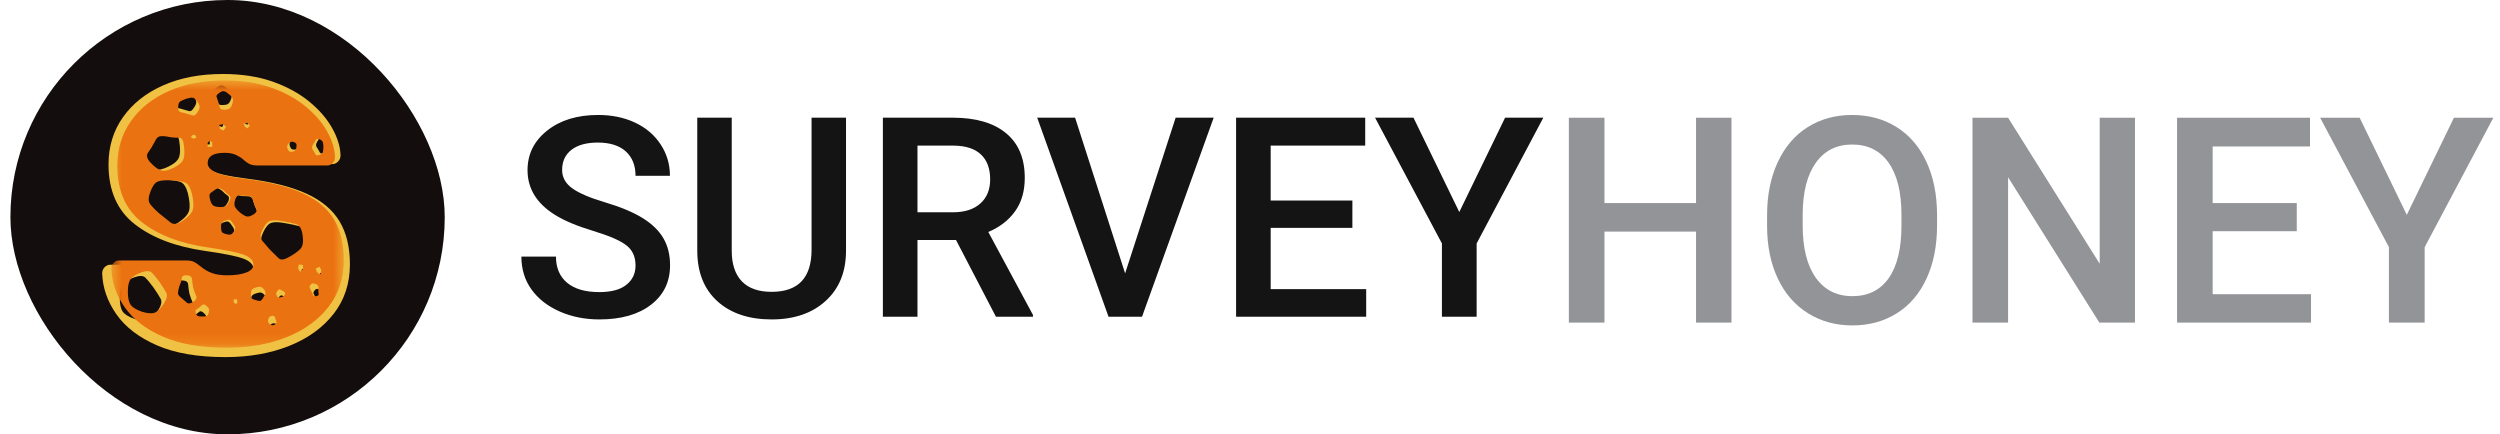 <?xml version="1.0" encoding="UTF-8"?>
<svg xmlns="http://www.w3.org/2000/svg" width="236" height="41" viewBox="0 0 236 41" fill="none">
  <rect x="0.983" width="41" height="41" rx="20.5" fill="#140D0D"></rect>
  <g clip-path="url(#clip0_219_140)">
    <path d="M21.282 33.711C18.664 33.711 16.507 33.34 14.809 32.597C13.109 31.855 11.835 30.877 10.986 29.664C10.138 28.451 9.69 27.164 9.645 25.803C9.645 25.583 9.72 25.392 9.871 25.23C10.025 25.069 10.208 24.988 10.421 24.988H17.144C17.521 24.988 17.809 25.043 18.009 25.153C18.212 25.266 18.431 25.421 18.667 25.617C18.995 25.892 19.365 26.103 19.778 26.251C20.191 26.399 20.692 26.473 21.282 26.473C22.084 26.473 22.728 26.38 23.213 26.194C23.695 26.009 23.935 25.754 23.935 25.431C23.935 24.988 23.611 24.648 22.962 24.411C22.314 24.177 21.118 23.936 19.375 23.689C16.59 23.294 14.372 22.451 12.721 21.163C11.07 19.877 10.244 17.997 10.244 15.523C10.244 13.838 10.698 12.354 11.605 11.068C12.513 9.783 13.776 8.781 15.394 8.063C17.009 7.344 18.89 6.985 21.036 6.985C22.805 6.985 24.374 7.226 25.744 7.707C27.11 8.191 28.265 8.824 29.209 9.604C30.152 10.381 30.871 11.216 31.366 12.11C31.864 13 32.124 13.852 32.147 14.667C32.147 14.89 32.07 15.083 31.916 15.244C31.762 15.406 31.592 15.486 31.405 15.486H24.329C23.998 15.486 23.732 15.437 23.532 15.337C23.329 15.237 23.123 15.089 22.913 14.894C22.795 14.77 22.576 14.627 22.255 14.466C21.937 14.304 21.531 14.223 21.036 14.223C19.902 14.223 19.336 14.57 19.336 15.265C19.336 15.608 19.596 15.911 20.117 16.172C20.635 16.433 21.685 16.662 23.267 16.858C25.626 17.157 27.518 17.633 28.943 18.286C30.372 18.942 31.41 19.815 32.059 20.905C32.708 21.994 33.032 23.343 33.032 24.952C33.032 26.756 32.519 28.315 31.494 29.628C30.465 30.941 29.066 31.95 27.297 32.654C25.528 33.359 23.523 33.711 21.282 33.711ZM21.459 8.356C21.272 8.185 21.108 8.087 20.967 8.063C20.823 8.039 20.646 8.112 20.436 8.284C20.246 8.408 20.181 8.539 20.24 8.676C20.299 8.81 20.364 9.001 20.436 9.248C20.482 9.448 20.528 9.609 20.574 9.733C20.623 9.857 20.754 9.919 20.967 9.919C21.203 9.919 21.38 9.888 21.498 9.826C21.616 9.764 21.721 9.609 21.812 9.362C21.884 9.114 21.898 8.922 21.852 8.784C21.803 8.65 21.672 8.508 21.459 8.356ZM18.274 9.063C18.11 8.839 17.958 8.723 17.817 8.712C17.676 8.698 17.475 8.729 17.213 8.805C16.931 8.905 16.72 8.997 16.579 9.083C16.438 9.169 16.367 9.374 16.367 9.697C16.367 9.968 16.456 10.123 16.633 10.161C16.81 10.195 17.027 10.25 17.286 10.326C17.522 10.402 17.711 10.457 17.852 10.491C17.992 10.529 18.133 10.436 18.274 10.212C18.441 9.992 18.525 9.802 18.525 9.64C18.525 9.479 18.441 9.286 18.274 9.063ZM23.582 11.512L23.37 11.254H22.948L23.09 11.625L23.336 11.774L23.582 11.512ZM20.967 11.996L21.178 11.589L20.859 11.367L20.505 11.439L20.574 11.847L20.967 11.996ZM18.205 12.703L18.063 12.44L17.852 12.403L17.64 12.666L17.92 12.811L18.205 12.703ZM15.198 12.589C14.89 12.541 14.647 12.541 14.47 12.589C14.293 12.641 14.135 12.826 13.994 13.146C13.758 13.593 13.54 13.945 13.34 14.203C13.14 14.464 13.217 14.792 13.571 15.188C13.994 15.634 14.359 15.901 14.667 15.986C14.975 16.073 15.399 15.98 15.94 15.708C16.484 15.437 16.808 15.139 16.913 14.816C17.021 14.497 17.027 14.027 16.933 13.409C16.883 12.914 16.7 12.678 16.382 12.703C16.064 12.727 15.669 12.689 15.198 12.589ZM30.978 13.63C30.978 13.407 30.955 13.24 30.909 13.13C30.86 13.017 30.742 12.924 30.555 12.852C30.365 12.8 30.247 12.831 30.201 12.945C30.152 13.055 30.069 13.196 29.951 13.368C29.81 13.591 29.798 13.777 29.916 13.924C30.034 14.1 30.123 14.249 30.181 14.373C30.241 14.497 30.365 14.521 30.555 14.445C30.768 14.373 30.891 14.275 30.924 14.151C30.96 14.027 30.978 13.854 30.978 13.63ZM19.797 13.63V13.182L19.552 12.996L19.336 13.223V13.63H19.797ZM28.078 13.182C27.865 13.058 27.664 13.096 27.474 13.295C27.31 13.467 27.287 13.665 27.405 13.888C27.477 14.088 27.642 14.162 27.901 14.11C28.088 14.062 28.206 13.938 28.255 13.739C28.278 13.591 28.283 13.474 28.27 13.388C28.26 13.302 28.196 13.233 28.078 13.182ZM17.743 18.27C17.579 17.652 17.339 17.286 17.021 17.172C16.703 17.062 16.236 16.995 15.62 16.971C15.031 16.947 14.595 16.99 14.313 17.1C14.031 17.21 13.784 17.55 13.571 18.121C13.358 18.664 13.347 19.066 13.537 19.327C13.723 19.588 14.03 19.905 14.456 20.276C14.95 20.671 15.339 20.98 15.62 21.204C15.905 21.424 16.307 21.362 16.824 21.018C17.414 20.62 17.756 20.241 17.852 19.884C17.947 19.527 17.91 18.989 17.743 18.27ZM20.967 18.008C20.8 17.884 20.669 17.805 20.574 17.77C20.482 17.733 20.341 17.764 20.151 17.863C19.938 18.011 19.768 18.135 19.64 18.234C19.509 18.331 19.48 18.516 19.552 18.791C19.621 19.087 19.709 19.296 19.817 19.42C19.922 19.544 20.128 19.618 20.436 19.642C20.764 19.666 21 19.635 21.144 19.549C21.285 19.463 21.426 19.272 21.567 18.977C21.662 18.729 21.632 18.556 21.478 18.456C21.324 18.356 21.154 18.207 20.967 18.008ZM23.935 19.085C23.89 18.862 23.826 18.714 23.744 18.642C23.662 18.566 23.526 18.528 23.336 18.528C23.028 18.528 22.781 18.504 22.594 18.456C22.404 18.404 22.25 18.528 22.132 18.827C22.014 19.174 21.996 19.434 22.078 19.606C22.163 19.777 22.335 19.975 22.594 20.199C22.876 20.422 23.105 20.553 23.282 20.59C23.459 20.628 23.701 20.547 24.009 20.348C24.245 20.176 24.316 19.997 24.221 19.812C24.125 19.626 24.03 19.384 23.935 19.085ZM21.778 21.127C21.66 20.979 21.554 20.905 21.459 20.905C21.367 20.905 21.226 20.943 21.036 21.018C20.777 21.114 20.659 21.312 20.682 21.611C20.682 21.807 20.7 21.962 20.736 22.075C20.772 22.185 20.884 22.266 21.07 22.317C21.283 22.39 21.455 22.421 21.586 22.41C21.714 22.396 21.849 22.29 21.989 22.091C22.107 21.871 22.137 21.704 22.078 21.59C22.019 21.481 21.919 21.326 21.778 21.127ZM28.889 22.462C28.797 21.819 28.579 21.448 28.235 21.348C27.895 21.252 27.43 21.154 26.84 21.054C26.296 20.955 25.888 20.948 25.616 21.034C25.348 21.12 25.095 21.41 24.859 21.905C24.623 22.376 24.599 22.73 24.786 22.967C24.976 23.201 25.236 23.503 25.567 23.874C25.944 24.246 26.239 24.536 26.452 24.746C26.661 24.955 26.991 24.936 27.439 24.689C28.029 24.369 28.442 24.079 28.678 23.818C28.914 23.56 28.984 23.108 28.889 22.462ZM28.928 25.844V25.431L28.501 25.395L28.432 25.767L28.643 26.138L28.928 25.844ZM30.698 26.401L30.766 25.952L30.589 25.617L30.201 25.803L30.344 26.174L30.698 26.401ZM14.49 27.143C14.182 26.72 13.928 26.411 13.728 26.215C13.528 26.016 13.181 26.002 12.687 26.174C12.143 26.373 11.777 26.596 11.591 26.844C11.401 27.091 11.306 27.512 11.306 28.107C11.306 28.726 11.401 29.164 11.591 29.422C11.777 29.683 12.154 29.913 12.721 30.113C13.288 30.284 13.719 30.315 14.013 30.205C14.308 30.092 14.621 29.776 14.952 29.257C15.234 28.81 15.304 28.458 15.163 28.2C15.023 27.939 14.798 27.586 14.49 27.143ZM17.886 27.736C17.817 27.389 17.776 27.098 17.763 26.865C17.75 26.627 17.579 26.497 17.252 26.473C16.921 26.449 16.744 26.553 16.721 26.787C16.695 27.024 16.611 27.303 16.471 27.622C16.402 27.87 16.361 28.067 16.348 28.215C16.335 28.366 16.423 28.516 16.613 28.664C16.872 28.887 17.078 29.066 17.232 29.2C17.386 29.337 17.616 29.306 17.92 29.107C18.182 28.911 18.266 28.714 18.171 28.514C18.076 28.315 17.981 28.055 17.886 27.736ZM30.27 27.365C30.129 27.313 30.023 27.282 29.951 27.272C29.882 27.258 29.8 27.301 29.705 27.401C29.61 27.524 29.574 27.624 29.597 27.7C29.623 27.772 29.67 27.87 29.739 27.994C29.834 28.169 29.9 28.318 29.936 28.442C29.972 28.566 30.083 28.602 30.27 28.55C30.46 28.526 30.537 28.446 30.501 28.308C30.465 28.174 30.458 28.007 30.481 27.808C30.508 27.585 30.437 27.437 30.27 27.365ZM25.036 27.921C24.892 27.746 24.761 27.646 24.643 27.622C24.525 27.598 24.361 27.624 24.152 27.7C23.939 27.772 23.808 27.858 23.759 27.957C23.713 28.057 23.69 28.219 23.69 28.442C23.69 28.638 23.731 28.762 23.813 28.813C23.895 28.861 24.019 28.91 24.186 28.958C24.35 29.009 24.479 29.035 24.574 29.035C24.669 29.035 24.764 28.961 24.859 28.813C24.977 28.638 25.066 28.495 25.125 28.385C25.184 28.272 25.154 28.117 25.036 27.921ZM26.874 28.03C26.779 27.982 26.702 27.939 26.643 27.901C26.584 27.863 26.507 27.882 26.412 27.957C26.32 28.081 26.262 28.181 26.235 28.257C26.212 28.329 26.237 28.427 26.309 28.55C26.378 28.674 26.448 28.724 26.52 28.7C26.592 28.676 26.699 28.652 26.84 28.628C27.004 28.576 27.097 28.477 27.12 28.329C27.146 28.205 27.064 28.105 26.874 28.03ZM22.343 29.107L22.24 28.849L21.955 28.886V29.184L22.206 29.37L22.343 29.107ZM19.159 29.478C19.018 29.379 18.913 29.355 18.844 29.406C18.772 29.454 18.677 29.528 18.559 29.628C18.418 29.752 18.3 29.838 18.205 29.886C18.11 29.937 18.087 30.061 18.137 30.257C18.205 30.432 18.287 30.532 18.382 30.556C18.477 30.58 18.618 30.592 18.805 30.592C18.995 30.592 19.137 30.573 19.232 30.535C19.327 30.501 19.398 30.396 19.444 30.221C19.49 30.025 19.49 29.882 19.444 29.793C19.398 29.707 19.303 29.602 19.159 29.478ZM26.166 30.891C26.144 30.767 26.114 30.674 26.078 30.613C26.042 30.551 25.965 30.52 25.847 30.52C25.634 30.52 25.493 30.643 25.424 30.891C25.375 31.087 25.434 31.247 25.601 31.37C25.788 31.494 25.965 31.494 26.132 31.37C26.227 31.298 26.268 31.224 26.255 31.149C26.242 31.077 26.212 30.991 26.166 30.891Z" fill="#F0C244"></path>
  </g>
  <mask id="mask0_219_140" style="mask-type:luminance" maskUnits="userSpaceOnUse" x="10" y="7" width="23" height="26">
    <path d="M32.454 7.593H10.511V32.823H32.454V7.593Z" fill="white"></path>
  </mask>
  <g mask="url(#mask0_219_140)">
    <path d="M21.43 32.823C18.973 32.823 16.949 32.472 15.357 31.771C13.761 31.07 12.566 30.147 11.77 29.002C10.973 27.857 10.554 26.642 10.511 25.357C10.511 25.149 10.581 24.969 10.723 24.817C10.867 24.664 11.04 24.588 11.239 24.588H17.547C17.901 24.588 18.171 24.64 18.359 24.744C18.549 24.851 18.755 24.997 18.977 25.182C19.284 25.441 19.631 25.641 20.019 25.78C20.406 25.92 20.876 25.989 21.43 25.989C22.183 25.989 22.787 25.902 23.242 25.727C23.694 25.552 23.919 25.311 23.919 25.006C23.919 24.588 23.615 24.267 23.006 24.043C22.398 23.822 21.276 23.595 19.64 23.361C17.028 22.988 14.947 22.193 13.397 20.977C11.848 19.763 11.073 17.988 11.073 15.652C11.073 14.062 11.499 12.661 12.351 11.447C13.202 10.234 14.387 9.288 15.906 8.61C17.421 7.932 19.186 7.593 21.199 7.593C22.859 7.593 24.331 7.82 25.616 8.274C26.898 8.732 27.982 9.329 28.867 10.065C29.752 10.798 30.427 11.587 30.891 12.43C31.358 13.271 31.603 14.075 31.624 14.844C31.624 15.055 31.552 15.237 31.408 15.389C31.263 15.542 31.103 15.618 30.928 15.618H24.288C23.978 15.618 23.729 15.571 23.541 15.477C23.351 15.383 23.157 15.243 22.96 15.059C22.85 14.942 22.644 14.807 22.343 14.655C22.044 14.502 21.663 14.426 21.199 14.426C20.135 14.426 19.604 14.754 19.604 15.409C19.604 15.733 19.848 16.019 20.337 16.265C20.822 16.512 21.808 16.728 23.292 16.913C25.506 17.195 27.281 17.645 28.618 18.261C29.958 18.881 30.933 19.705 31.541 20.733C32.15 21.762 32.454 23.035 32.454 24.554C32.454 26.257 31.973 27.729 31.011 28.968C30.046 30.207 28.733 31.16 27.073 31.825C25.413 32.49 23.532 32.823 21.43 32.823ZM21.596 8.887C21.42 8.725 21.267 8.633 21.134 8.61C20.999 8.587 20.833 8.657 20.637 8.819C20.458 8.936 20.397 9.059 20.452 9.189C20.507 9.316 20.569 9.496 20.637 9.729C20.68 9.918 20.723 10.07 20.766 10.187C20.812 10.304 20.935 10.362 21.134 10.362C21.356 10.362 21.522 10.333 21.632 10.274C21.743 10.216 21.841 10.07 21.927 9.836C21.995 9.603 22.007 9.421 21.964 9.291C21.918 9.165 21.795 9.03 21.596 8.887ZM18.608 9.554C18.454 9.343 18.311 9.233 18.179 9.223C18.047 9.21 17.858 9.239 17.612 9.311C17.347 9.405 17.149 9.492 17.017 9.574C16.885 9.655 16.819 9.848 16.819 10.153C16.819 10.409 16.902 10.555 17.068 10.591C17.234 10.623 17.438 10.675 17.681 10.746C17.902 10.818 18.079 10.87 18.211 10.902C18.343 10.938 18.475 10.85 18.608 10.639C18.764 10.432 18.843 10.252 18.843 10.099C18.843 9.947 18.764 9.765 18.608 9.554ZM23.587 11.866L23.389 11.623H22.993L23.126 11.973L23.357 12.114L23.587 11.866ZM21.134 12.323L21.333 11.939L21.033 11.73L20.701 11.798L20.766 12.182L21.134 12.323ZM18.543 12.99L18.409 12.742L18.211 12.708L18.013 12.956L18.276 13.092L18.543 12.99ZM15.721 12.883C15.432 12.838 15.205 12.838 15.039 12.883C14.873 12.932 14.724 13.107 14.591 13.409C14.37 13.831 14.166 14.163 13.978 14.406C13.791 14.653 13.863 14.963 14.195 15.336C14.591 15.758 14.934 16.009 15.223 16.09C15.512 16.172 15.91 16.084 16.417 15.828C16.928 15.571 17.232 15.29 17.33 14.986C17.432 14.684 17.438 14.241 17.349 13.657C17.303 13.19 17.131 12.967 16.832 12.99C16.534 13.013 16.164 12.977 15.721 12.883ZM30.527 13.866C30.527 13.655 30.506 13.498 30.462 13.394C30.416 13.287 30.306 13.199 30.131 13.131C29.952 13.083 29.841 13.112 29.799 13.219C29.752 13.323 29.674 13.456 29.563 13.618C29.431 13.829 29.42 14.004 29.531 14.144C29.642 14.309 29.725 14.45 29.78 14.567C29.835 14.684 29.952 14.707 30.131 14.635C30.33 14.567 30.445 14.475 30.476 14.358C30.51 14.241 30.527 14.077 30.527 13.866ZM20.037 13.866V13.443L19.806 13.268L19.604 13.482V13.866H20.037ZM27.806 13.443C27.607 13.326 27.418 13.362 27.239 13.55C27.086 13.712 27.064 13.899 27.175 14.11C27.242 14.298 27.398 14.367 27.64 14.319C27.816 14.273 27.926 14.157 27.973 13.968C27.994 13.829 27.999 13.719 27.986 13.637C27.977 13.556 27.917 13.491 27.806 13.443ZM18.11 18.246C17.956 17.662 17.73 17.317 17.432 17.21C17.134 17.106 16.696 17.043 16.118 17.02C15.564 16.997 15.155 17.038 14.891 17.142C14.627 17.245 14.395 17.567 14.195 18.105C13.995 18.618 13.984 18.997 14.163 19.244C14.338 19.491 14.625 19.789 15.025 20.14C15.489 20.513 15.853 20.805 16.118 21.016C16.385 21.223 16.762 21.165 17.247 20.84C17.801 20.464 18.122 20.107 18.211 19.77C18.3 19.432 18.266 18.924 18.11 18.246ZM21.134 17.998C20.978 17.881 20.855 17.807 20.766 17.774C20.68 17.739 20.547 17.768 20.369 17.862C20.169 18.001 20.009 18.118 19.89 18.212C19.767 18.303 19.739 18.478 19.806 18.738C19.871 19.017 19.954 19.215 20.055 19.332C20.154 19.448 20.348 19.518 20.637 19.541C20.944 19.564 21.165 19.535 21.3 19.453C21.433 19.372 21.565 19.192 21.697 18.913C21.786 18.68 21.759 18.516 21.614 18.422C21.47 18.328 21.31 18.186 21.134 17.998ZM23.919 19.015C23.877 18.804 23.817 18.665 23.74 18.597C23.663 18.525 23.535 18.49 23.357 18.49C23.068 18.49 22.836 18.467 22.661 18.422C22.482 18.373 22.338 18.49 22.227 18.772C22.117 19.1 22.1 19.345 22.177 19.507C22.256 19.669 22.418 19.856 22.661 20.067C22.925 20.277 23.14 20.401 23.306 20.436C23.472 20.472 23.7 20.396 23.989 20.208C24.21 20.046 24.276 19.877 24.187 19.701C24.098 19.526 24.009 19.298 23.919 19.015ZM21.895 20.943C21.785 20.803 21.685 20.733 21.596 20.733C21.509 20.733 21.377 20.769 21.199 20.84C20.956 20.931 20.846 21.118 20.867 21.4C20.867 21.585 20.884 21.731 20.918 21.838C20.951 21.942 21.056 22.018 21.231 22.067C21.431 22.135 21.593 22.164 21.715 22.154C21.835 22.141 21.961 22.041 22.093 21.853C22.204 21.645 22.232 21.488 22.177 21.381C22.121 21.277 22.027 21.131 21.895 20.943ZM28.567 22.203C28.481 21.596 28.277 21.246 27.954 21.152C27.634 21.061 27.198 20.968 26.645 20.875C26.134 20.78 25.752 20.774 25.496 20.855C25.244 20.936 25.008 21.21 24.786 21.677C24.565 22.122 24.542 22.456 24.717 22.68C24.895 22.901 25.14 23.186 25.45 23.537C25.804 23.887 26.081 24.161 26.28 24.359C26.477 24.557 26.786 24.539 27.207 24.306C27.76 24.004 28.148 23.73 28.369 23.483C28.59 23.24 28.657 22.813 28.567 22.203ZM28.604 25.396V25.006L28.203 24.972L28.139 25.323L28.337 25.673L28.604 25.396ZM30.264 25.921L30.329 25.498L30.163 25.182L29.799 25.357L29.932 25.707L30.264 25.921ZM15.057 26.622C14.768 26.223 14.53 25.931 14.342 25.746C14.155 25.558 13.829 25.545 13.365 25.707C12.855 25.895 12.512 26.106 12.337 26.34C12.158 26.574 12.069 26.971 12.069 27.532C12.069 28.116 12.158 28.53 12.337 28.773C12.512 29.02 12.865 29.237 13.397 29.425C13.929 29.588 14.333 29.617 14.61 29.513C14.887 29.406 15.18 29.108 15.491 28.618C15.755 28.196 15.821 27.863 15.689 27.62C15.557 27.373 15.346 27.041 15.057 26.622ZM18.243 27.182C18.179 26.854 18.14 26.58 18.128 26.359C18.116 26.136 17.956 26.012 17.648 25.989C17.338 25.967 17.172 26.066 17.151 26.286C17.126 26.51 17.048 26.773 16.915 27.075C16.851 27.308 16.812 27.495 16.8 27.634C16.788 27.777 16.871 27.918 17.049 28.058C17.292 28.269 17.486 28.438 17.63 28.564C17.775 28.694 17.99 28.665 18.276 28.477C18.521 28.292 18.6 28.105 18.511 27.917C18.422 27.729 18.332 27.484 18.243 27.182ZM29.863 26.831C29.731 26.783 29.631 26.754 29.563 26.744C29.499 26.731 29.422 26.771 29.333 26.866C29.244 26.982 29.21 27.076 29.231 27.148C29.256 27.216 29.3 27.308 29.365 27.425C29.454 27.591 29.516 27.732 29.549 27.849C29.583 27.965 29.688 28 29.863 27.951C30.041 27.928 30.113 27.852 30.08 27.722C30.046 27.596 30.04 27.438 30.061 27.25C30.086 27.039 30.02 26.9 29.863 26.831ZM24.952 27.357C24.817 27.192 24.694 27.098 24.584 27.075C24.473 27.052 24.319 27.076 24.122 27.148C23.923 27.216 23.8 27.297 23.753 27.391C23.71 27.485 23.689 27.638 23.689 27.849C23.689 28.034 23.727 28.15 23.804 28.199C23.881 28.244 23.998 28.29 24.155 28.335C24.308 28.384 24.43 28.408 24.519 28.408C24.608 28.408 24.697 28.339 24.786 28.199C24.897 28.034 24.98 27.899 25.035 27.795C25.091 27.688 25.063 27.542 24.952 27.357ZM26.677 27.459C26.588 27.414 26.515 27.373 26.46 27.338C26.405 27.302 26.332 27.32 26.243 27.391C26.157 27.508 26.102 27.602 26.077 27.674C26.056 27.742 26.079 27.834 26.147 27.951C26.211 28.068 26.277 28.115 26.345 28.092C26.413 28.069 26.512 28.047 26.645 28.024C26.798 27.975 26.886 27.881 26.907 27.742C26.932 27.625 26.855 27.531 26.677 27.459ZM22.425 28.477L22.329 28.233L22.061 28.267V28.549L22.296 28.725L22.425 28.477ZM19.438 28.827C19.305 28.733 19.207 28.71 19.142 28.759C19.075 28.804 18.986 28.874 18.875 28.968C18.743 29.085 18.632 29.166 18.543 29.211C18.454 29.26 18.432 29.377 18.479 29.562C18.543 29.727 18.62 29.821 18.709 29.844C18.798 29.867 18.93 29.878 19.106 29.878C19.284 29.878 19.418 29.86 19.507 29.825C19.596 29.792 19.662 29.693 19.705 29.528C19.748 29.343 19.748 29.208 19.705 29.124C19.662 29.043 19.573 28.944 19.438 28.827ZM26.013 30.16C25.991 30.044 25.964 29.956 25.93 29.898C25.896 29.839 25.824 29.81 25.713 29.81C25.513 29.81 25.381 29.927 25.317 30.16C25.27 30.345 25.326 30.496 25.483 30.613C25.658 30.73 25.824 30.73 25.981 30.613C26.07 30.545 26.108 30.475 26.096 30.404C26.084 30.336 26.056 30.255 26.013 30.16Z" fill="#EB7210"></path>
  </g>
  <path d="M59.994 25.06C59.994 24.232 59.703 23.596 59.12 23.152C58.541 22.703 57.495 22.251 55.982 21.794C54.465 21.337 53.261 20.83 52.368 20.271C50.655 19.195 49.799 17.792 49.799 16.064C49.799 14.551 50.417 13.306 51.652 12.327C52.888 11.344 54.49 10.853 56.459 10.853C57.764 10.853 58.928 11.094 59.951 11.575C60.975 12.056 61.78 12.743 62.367 13.636C62.95 14.524 63.242 15.511 63.242 16.596H59.994C59.994 15.613 59.686 14.845 59.071 14.29C58.455 13.736 57.574 13.458 56.428 13.458C55.364 13.458 54.537 13.687 53.946 14.143C53.358 14.6 53.065 15.236 53.065 16.052C53.065 16.741 53.383 17.315 54.019 17.776C54.655 18.237 55.705 18.683 57.169 19.116C58.628 19.552 59.802 20.047 60.691 20.602C61.576 21.156 62.224 21.792 62.636 22.51C63.048 23.227 63.254 24.069 63.254 25.036C63.254 26.601 62.654 27.845 61.456 28.766C60.257 29.692 58.63 30.154 56.575 30.154C55.214 30.154 53.964 29.904 52.826 29.402C51.685 28.897 50.798 28.201 50.166 27.317C49.534 26.432 49.218 25.401 49.218 24.222H52.484C52.484 25.286 52.837 26.112 53.542 26.699C54.247 27.282 55.258 27.574 56.575 27.574C57.709 27.574 58.561 27.343 59.132 26.883C59.707 26.426 59.994 25.818 59.994 25.06ZM76.611 11.11H79.864V23.666C79.864 25.659 79.224 27.239 77.944 28.405C76.668 29.571 74.968 30.154 72.843 30.154C70.695 30.154 68.986 29.582 67.718 28.436C66.454 27.286 65.822 25.692 65.822 23.653V11.11H69.076V23.678C69.076 24.934 69.394 25.894 70.03 26.558C70.666 27.219 71.604 27.549 72.843 27.549C75.355 27.549 76.611 26.224 76.611 23.574V11.11ZM94.016 29.898L90.249 22.657H86.61V29.898H83.344V11.11H89.949C92.118 11.11 93.792 11.597 94.97 12.572C96.149 13.542 96.738 14.949 96.738 16.791C96.738 18.047 96.434 19.097 95.826 19.941C95.223 20.789 94.379 21.442 93.295 21.898L97.514 29.733V29.898H94.016ZM86.61 13.746V20.039H89.968C91.068 20.039 91.929 19.762 92.548 19.207C93.164 18.653 93.472 17.894 93.472 16.932C93.472 15.925 93.186 15.146 92.616 14.596C92.045 14.046 91.191 13.762 90.053 13.746H86.61ZM101.49 11.11L106.211 25.806L110.981 11.11H114.571L107.807 29.898H104.645L97.912 11.11H101.49ZM127.665 18.932V21.513H119.953V27.292H128.968V29.898H116.687V11.11H128.876V13.746H119.953V18.932H127.665ZM133.433 11.11L137.756 20.015L142.08 11.11H145.689L139.395 22.981V29.898H136.117V22.981L129.806 11.11H133.433Z" fill="#141414"></path>
  <path d="M163.451 11.116V30.456H160.106V21.862H151.462V30.456H148.1V11.116H151.462V19.167H160.106V11.116H163.451ZM182.858 20.215V21.291C182.858 23.188 182.529 24.85 181.872 26.277C181.218 27.707 180.283 28.805 179.065 29.571C177.848 30.337 176.447 30.719 174.863 30.719C173.295 30.719 171.898 30.337 170.673 29.571C169.444 28.805 168.495 27.715 167.827 26.299C167.158 24.884 166.82 23.25 166.813 21.397V20.31C166.813 18.424 167.147 16.76 167.815 15.318C168.484 13.873 169.427 12.767 170.645 12.002C171.862 11.236 173.259 10.853 174.835 10.853C176.412 10.853 177.808 11.232 179.026 11.99C180.244 12.745 181.183 13.834 181.844 15.257C182.509 16.676 182.847 18.329 182.858 20.215ZM179.497 21.291V20.282C179.497 18.138 179.091 16.497 178.281 15.357C177.47 14.214 176.322 13.643 174.835 13.643C173.382 13.643 172.247 14.211 171.429 15.346C170.607 16.485 170.189 18.095 170.174 20.176V21.291C170.174 23.416 170.587 25.059 171.412 26.221C172.241 27.378 173.392 27.957 174.863 27.957C176.35 27.957 177.493 27.392 178.292 26.26C179.095 25.124 179.497 23.468 179.497 21.291ZM201.542 11.116V30.456H198.181L189.564 16.736V30.456H186.203V11.116H189.564L198.209 24.893V11.116H201.542ZM216.815 19.167V21.823H208.876V27.773H218.159V30.456H205.515V11.116H218.064V13.828H208.876V19.167H216.815ZM222.753 11.116L227.202 20.282L231.65 11.116H235.37L228.888 23.335V30.456H225.515V23.335L219.022 11.116H222.753Z" fill="#929497"></path>
  <defs>
    <clipPath id="clip0_219_140">
      <rect width="23.387" height="26.726" fill="white" transform="translate(9.645 6.985)"></rect>
    </clipPath>
  </defs>
</svg>
